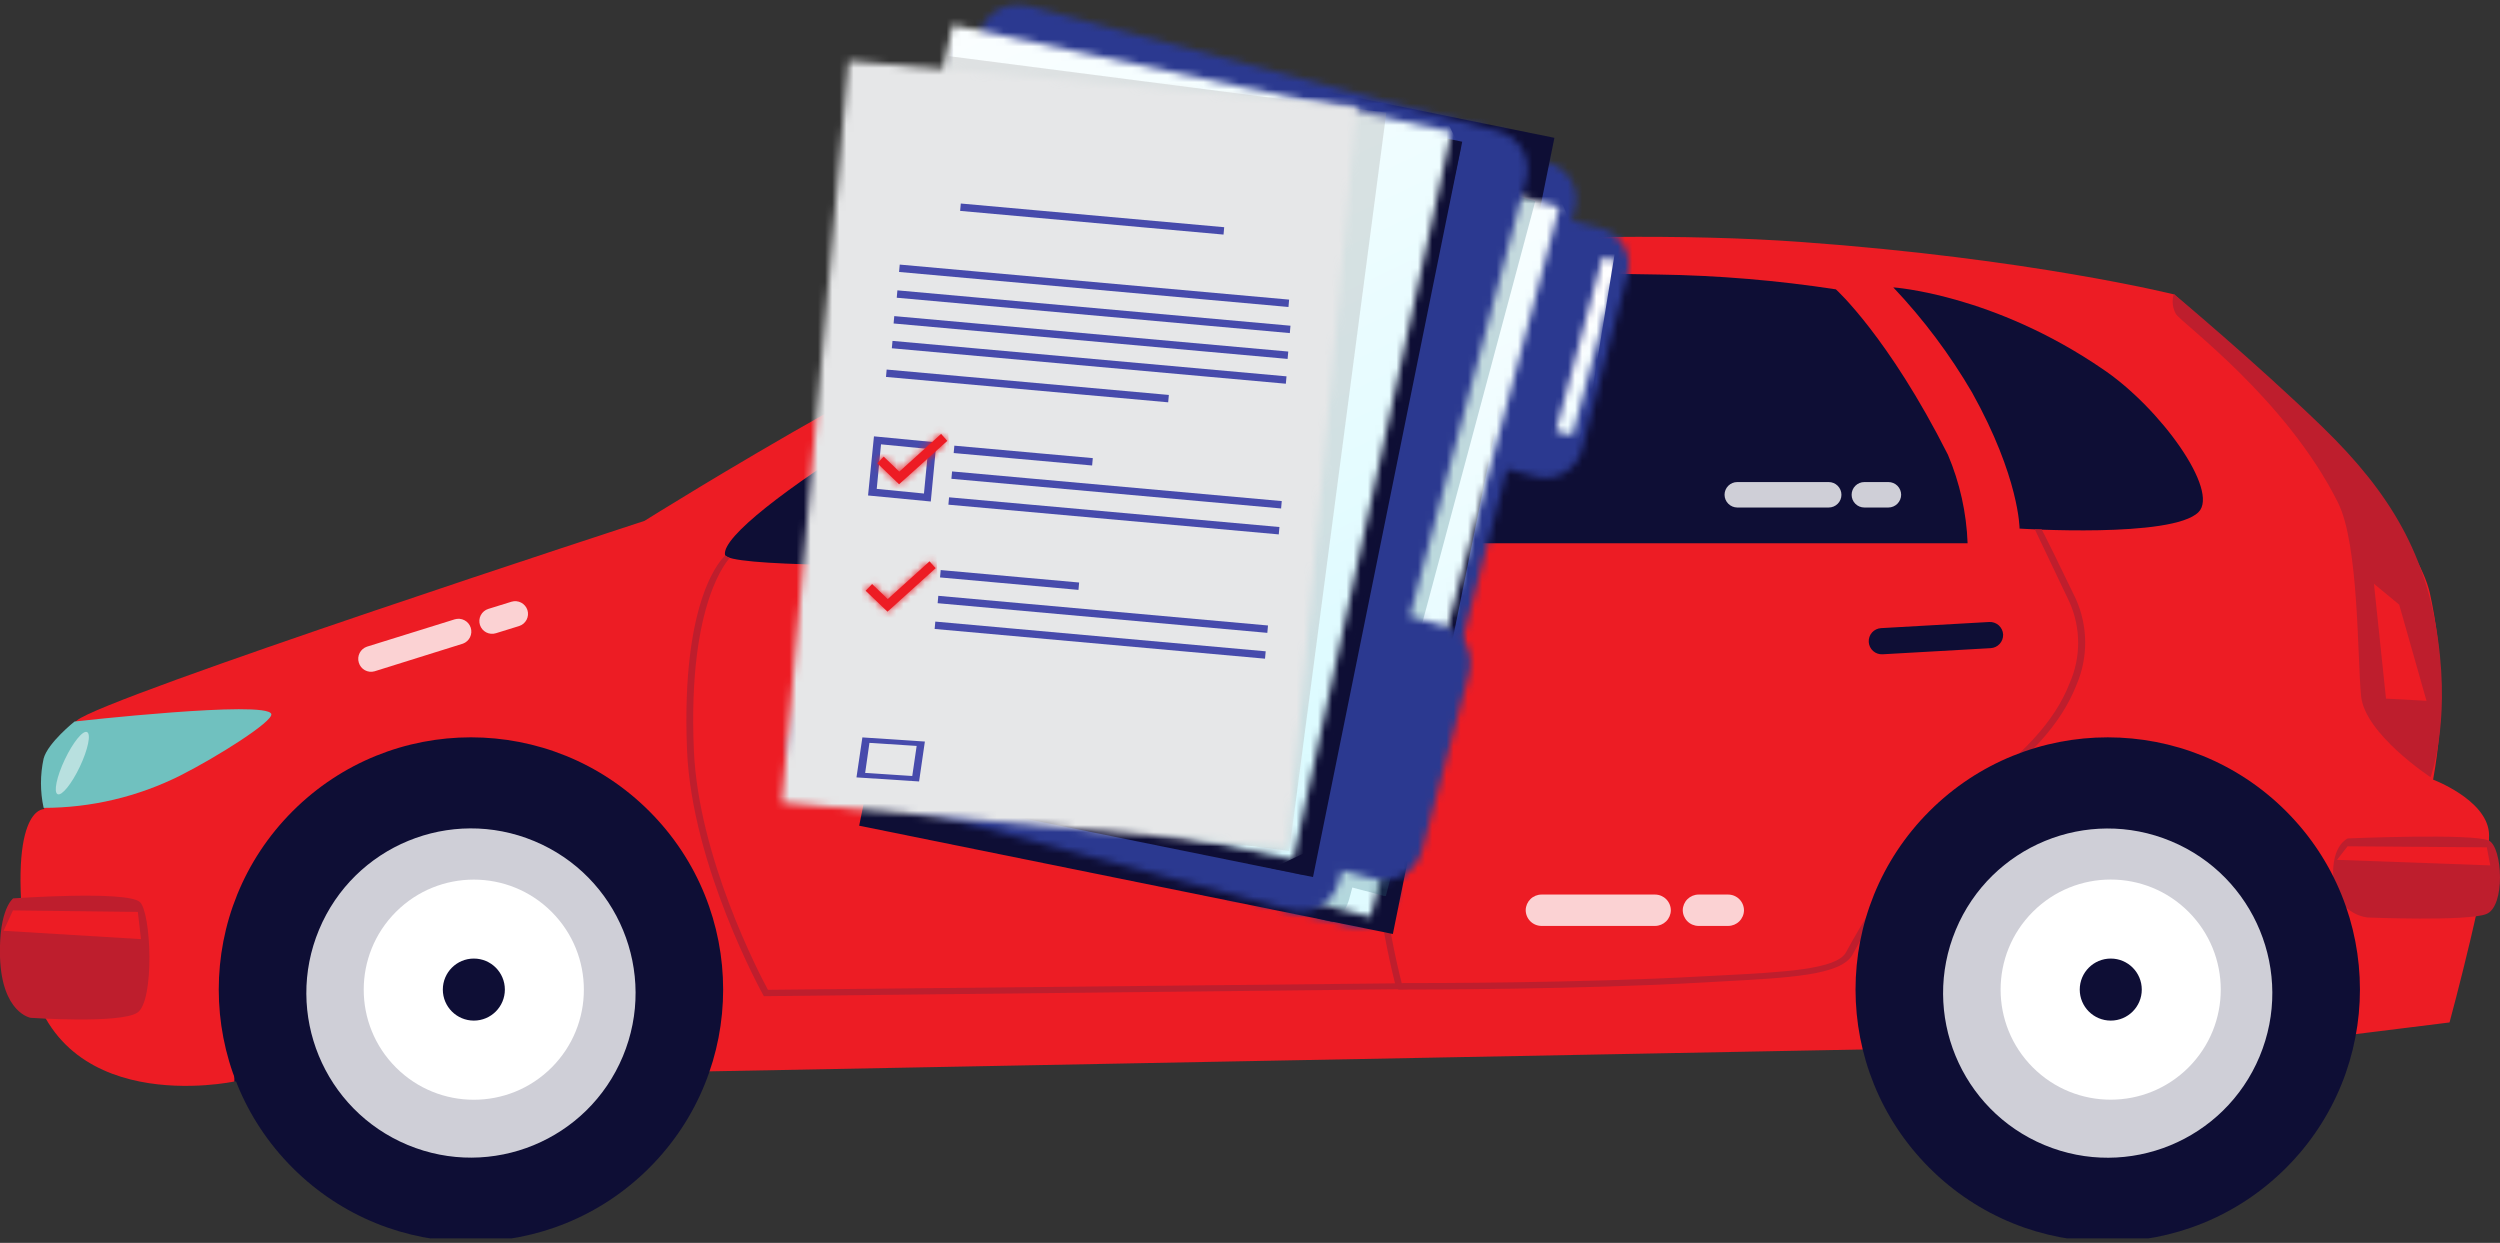 <svg width="350" height="174" viewBox="0 0 350 174" fill="none" xmlns="http://www.w3.org/2000/svg">
<rect x="0" y="0" width="350" height="174" fill="#333333" stroke="none"/>
<g clip-path="url(#clip0_3253_11535)">
<path d="M32.813 151.407L97.142 150.03L178.938 116.488L266.211 146.822L328.223 144.974L337.41 131.201L318.112 99.96H56.13L17.646 125.676L32.813 151.407Z" fill="#0E0E35"/>
<path d="M32.813 151.407C32.813 151.407 7.081 156.933 3.873 134.88C0.665 112.826 6.174 113.28 6.174 113.28C6.174 113.28 7.081 104.092 10.759 100.868C14.438 97.643 90.239 72.917 90.239 72.917C90.239 72.917 137.1 43.507 155.053 39.375C173.007 35.243 219.868 31.565 252 33.866C284.132 36.167 304.371 41.222 304.371 41.222C304.371 41.222 337.037 69.676 340.165 82.963C342.066 91.573 342.225 100.476 340.634 109.148C340.634 109.148 347.975 111.903 348.445 116.488C348.915 121.074 342.935 143.143 342.935 143.143L328.222 144.974C328.222 144.974 329.146 133.032 321.336 124.299C313.526 115.565 293.79 108.678 276.776 120.636C263.521 129.937 266.211 146.822 266.211 146.822L97.222 150.03C97.222 150.03 99.718 135.187 89.412 124.299C81.019 115.581 68.655 110.055 50.232 117.412C31.808 124.768 32.813 151.407 32.813 151.407Z" fill="#ED1C24"/>
<path d="M101.501 77.68C102.1 80.921 191.091 77.907 191.091 77.907C191.091 77.907 192.209 64.555 193.149 58.155C194.089 51.755 197.297 38.16 197.297 38.16C197.297 38.16 168.13 39.083 153.871 44.139C139.352 49.308 100.577 72.625 101.501 77.68Z" fill="#0E0E35"/>
<path d="M204.864 38.63L202.109 76.06H275.464C275.309 71.795 274.375 67.594 272.709 63.664C264.364 47.12 257.024 40.509 257.024 40.509C248.806 39.25 240.512 38.557 232.2 38.435C217.503 38.095 204.864 38.63 204.864 38.63Z" fill="#0E0E35"/>
<path d="M265.061 40.234C269.283 44.695 272.98 49.627 276.079 54.931C282.739 66.873 282.739 74.002 282.739 74.002C282.739 74.002 304.111 75.38 307.79 71.701C310.771 68.704 302.442 57.118 294.454 51.722C279.061 41.157 265.061 40.234 265.061 40.234Z" fill="#0E0E35"/>
<path d="M37.981 99.961C37.381 97.984 10.435 101.014 10.435 101.014C10.435 101.014 6.691 103.995 6.108 106.199C5.612 108.473 5.612 110.828 6.108 113.102C12.758 113.099 19.316 111.546 25.261 108.565C30.446 105.94 38.289 100.981 37.981 99.961Z" fill="#70C1BF"/>
<path d="M106.944 139.465L106.814 139.239C106.717 139.06 96.865 121.285 96.184 105.033C95.293 83.384 101.256 78.021 101.532 77.778L102.147 78.118C102.147 78.215 96.233 83.903 97.141 105.016C97.772 120.037 106.344 136.419 107.511 138.574L195.303 137.667C193.129 128.96 192.04 120.018 192.062 111.044C191.916 87.727 195.303 77.94 195.513 77.016L201.039 39.051C201.062 38.931 201.131 38.824 201.23 38.752C201.329 38.679 201.452 38.648 201.573 38.662C201.691 38.686 201.795 38.752 201.867 38.847C201.939 38.943 201.973 39.062 201.962 39.181L196.469 77.292C196.469 77.389 192.921 87.257 193.066 110.947C192.968 120.037 194.057 129.102 196.307 137.91L196.485 138.493H195.87L106.944 139.465Z" fill="#BE1E2D"/>
<path d="M196.357 138.542H195.903C195.783 138.542 195.667 138.494 195.582 138.409C195.497 138.324 195.449 138.208 195.449 138.088C195.449 137.968 195.497 137.852 195.582 137.767C195.667 137.682 195.783 137.634 195.903 137.634H196.34C199.711 137.634 221.262 137.634 237.903 136.711L240.463 136.581C249.764 136.111 257.104 135.722 258.433 133.34C263.002 124.882 270.148 114.674 275.803 110.898C282.982 106.037 287.681 100.982 289.739 95.667C290.532 93.881 290.942 91.949 290.942 89.996C290.942 88.042 290.532 86.11 289.739 84.324L284.877 74.116H285.833C285.833 74.197 285.428 73.079 290.614 83.838C291.462 85.729 291.909 87.775 291.926 89.847C291.942 91.92 291.529 93.973 290.711 95.877C288.572 101.37 283.776 106.637 276.435 111.53C270.894 115.225 263.861 125.303 259.357 133.648C257.736 136.549 250.59 136.889 240.625 137.424L238.065 137.57C221.31 138.509 199.727 138.542 196.357 138.542Z" fill="#BE1E2D"/>
<path d="M1.847 125.773C1.847 125.773 17.597 124.655 19.557 126.259C21.178 127.62 21.68 140.211 19.217 141.782C16.754 143.354 4.293 142.495 4.293 142.495C4.293 142.495 0.242 141.831 -0.001 133.924C-0.179 127.215 1.847 125.773 1.847 125.773Z" fill="#BE1E2D"/>
<path d="M1.814 127.458L0.502 130.31L19.736 131.477L19.298 127.669L1.814 127.458Z" fill="#ED1C24"/>
<path d="M328.692 117.379C328.692 117.379 346.257 116.634 348.445 117.687C350.357 118.611 350.81 126.94 348.056 127.977C345.301 129.014 331.415 128.447 331.415 128.447C330.062 128.252 328.829 127.566 327.95 126.52C327.072 125.474 326.609 124.141 326.651 122.775C326.424 118.287 328.692 117.379 328.692 117.379Z" fill="#BE1E2D"/>
<path d="M328.66 118.481L327.186 120.377L348.639 121.155L348.153 118.627L328.66 118.481Z" fill="#ED1C24"/>
<path d="M304.338 41.157C304.189 41.619 304.139 42.107 304.189 42.59C304.239 43.072 304.389 43.539 304.629 43.961C305.456 45.257 320.071 55.854 327.314 70.356C330.263 76.206 330.02 92.15 330.555 97.465C331.09 102.78 340.277 108.808 340.277 108.808C340.277 108.808 342.983 101.613 341.347 89.72C339.71 77.826 334.865 69.206 325.143 59.775C315.761 50.701 304.338 41.157 304.338 41.157Z" fill="#BE1E2D"/>
<path d="M332.354 81.731L334.039 97.805L339.71 98.113L335.886 84.648L332.354 81.731Z" fill="#ED1C24"/>
<path d="M188.319 91.842C188.341 92.329 188.173 92.805 187.848 93.168C187.524 93.531 187.071 93.754 186.585 93.787L171.451 94.646C170.965 94.668 170.489 94.499 170.126 94.175C169.762 93.851 169.54 93.398 169.507 92.912C169.48 92.424 169.648 91.946 169.972 91.582C170.297 91.218 170.753 90.997 171.24 90.967L186.375 90.109C186.617 90.093 186.859 90.126 187.088 90.205C187.317 90.284 187.528 90.408 187.709 90.569C187.89 90.731 188.037 90.926 188.142 91.145C188.246 91.363 188.307 91.6 188.319 91.842Z" fill="#0E0E35"/>
<path d="M280.437 88.861C280.447 89.338 280.271 89.799 279.948 90.15C279.625 90.5 279.179 90.712 278.703 90.741L263.569 91.6C263.329 91.615 263.087 91.583 262.859 91.505C262.631 91.427 262.421 91.304 262.24 91.145C262.06 90.985 261.912 90.791 261.807 90.575C261.701 90.358 261.639 90.123 261.625 89.882C261.609 89.64 261.642 89.398 261.721 89.169C261.8 88.94 261.924 88.729 262.085 88.548C262.247 88.367 262.442 88.22 262.661 88.115C262.879 88.01 263.117 87.95 263.359 87.938L278.493 87.079C278.98 87.052 279.458 87.22 279.823 87.545C280.187 87.87 280.408 88.325 280.437 88.813V88.861Z" fill="#0E0E35"/>
<path d="M90.899 163.501C104.688 149.712 104.688 127.356 90.899 113.568C77.111 99.779 54.755 99.779 40.966 113.568C27.178 127.356 27.178 149.712 40.966 163.501C54.755 177.289 77.111 177.289 90.899 163.501Z" fill="#0E0E35"/>
<path opacity="0.8" d="M87.202 147.889C92.099 136.143 86.546 122.651 74.8 117.755C63.054 112.858 49.563 118.411 44.667 130.157C39.77 141.902 45.323 155.394 57.068 160.29C68.814 165.187 82.305 159.634 87.202 147.889Z" fill="white"/>
<path d="M77.228 149.452C83.246 143.434 83.246 133.677 77.228 127.659C71.21 121.641 61.453 121.641 55.435 127.659C49.417 133.677 49.417 143.434 55.435 149.452C61.453 155.47 71.21 155.47 77.228 149.452Z" fill="white"/>
<path d="M66.339 142.884C68.737 142.884 70.681 140.94 70.681 138.542C70.681 136.143 68.737 134.199 66.339 134.199C63.94 134.199 61.996 136.143 61.996 138.542C61.996 140.94 63.94 142.884 66.339 142.884Z" fill="#0E0E35"/>
<path d="M320.05 163.502C333.838 149.714 333.838 127.358 320.05 113.569C306.261 99.781 283.905 99.781 270.117 113.569C256.328 127.358 256.328 149.713 270.117 163.502C283.905 177.291 306.261 177.291 320.05 163.502Z" fill="#0E0E35"/>
<path opacity="0.8" d="M316.347 147.902C321.243 136.156 315.691 122.665 303.945 117.768C292.199 112.872 278.708 118.424 273.811 130.17C268.915 141.916 274.467 155.407 286.213 160.303C297.959 165.2 311.45 159.648 316.347 147.902Z" fill="white"/>
<path d="M306.392 149.442C312.41 143.424 312.41 133.667 306.392 127.65C300.374 121.632 290.617 121.632 284.599 127.65C278.582 133.667 278.582 143.424 284.599 149.442C290.617 155.46 300.374 155.46 306.392 149.442Z" fill="white"/>
<path d="M295.507 142.884C297.905 142.884 299.849 140.94 299.849 138.542C299.849 136.143 297.905 134.199 295.507 134.199C293.108 134.199 291.164 136.143 291.164 138.542C291.164 140.94 293.108 142.884 295.507 142.884Z" fill="#0E0E35"/>
<path opacity="0.8" d="M215.801 125.238H231.713C232.299 125.243 232.86 125.478 233.273 125.894C233.685 126.31 233.917 126.872 233.917 127.458C233.904 128.036 233.667 128.586 233.256 128.991C232.844 129.396 232.291 129.625 231.713 129.629H215.801C215.215 129.625 214.655 129.389 214.242 128.974C213.829 128.558 213.598 127.996 213.598 127.41C213.61 126.832 213.848 126.282 214.259 125.877C214.67 125.471 215.224 125.242 215.801 125.238Z" fill="white"/>
<path opacity="0.8" d="M237.79 125.238H241.954C242.54 125.243 243.1 125.478 243.513 125.894C243.926 126.31 244.158 126.872 244.158 127.458C244.145 128.036 243.908 128.586 243.496 128.991C243.085 129.396 242.532 129.625 241.954 129.629H237.79C237.206 129.625 236.648 129.392 236.236 128.979C235.824 128.567 235.59 128.009 235.586 127.426C235.594 126.845 235.83 126.292 236.242 125.883C236.654 125.474 237.209 125.242 237.79 125.238Z" fill="white"/>
<path opacity="0.8" d="M243.218 67.488H256.019C256.492 67.488 256.945 67.676 257.279 68.01C257.613 68.345 257.801 68.798 257.801 69.271C257.801 69.743 257.613 70.197 257.279 70.531C256.945 70.865 256.492 71.053 256.019 71.053H243.218C242.747 71.049 242.296 70.86 241.962 70.526C241.629 70.193 241.44 69.742 241.436 69.271C241.436 68.798 241.623 68.345 241.958 68.01C242.292 67.676 242.745 67.488 243.218 67.488Z" fill="white"/>
<path opacity="0.8" d="M261.009 67.488H264.379C264.852 67.488 265.305 67.676 265.64 68.01C265.974 68.345 266.162 68.798 266.162 69.271C266.158 69.742 265.968 70.193 265.635 70.526C265.302 70.86 264.851 71.049 264.379 71.053H261.009C260.536 71.053 260.083 70.865 259.749 70.531C259.414 70.197 259.227 69.743 259.227 69.271C259.227 68.798 259.414 68.345 259.749 68.01C260.083 67.676 260.536 67.488 261.009 67.488Z" fill="white"/>
<path opacity="0.8" d="M51.383 90.53L63.665 86.706C64.116 86.569 64.603 86.614 65.022 86.832C65.44 87.05 65.756 87.424 65.901 87.873C66.043 88.314 66.009 88.792 65.807 89.209C65.605 89.625 65.249 89.948 64.815 90.109L52.436 93.982C51.982 94.112 51.496 94.057 51.083 93.829C50.67 93.602 50.364 93.219 50.232 92.766C50.094 92.317 50.137 91.832 50.352 91.414C50.567 90.996 50.937 90.679 51.383 90.53Z" fill="white"/>
<path opacity="0.8" d="M68.363 85.248L71.604 84.243C72.055 84.105 72.542 84.15 72.961 84.368C73.379 84.587 73.695 84.961 73.84 85.409C73.91 85.633 73.936 85.868 73.915 86.101C73.895 86.335 73.828 86.562 73.72 86.769C73.612 86.977 73.463 87.161 73.284 87.312C73.104 87.462 72.897 87.576 72.673 87.646L69.433 88.65C68.983 88.793 68.496 88.752 68.077 88.537C67.658 88.321 67.341 87.948 67.196 87.5C67.124 87.275 67.096 87.039 67.115 86.803C67.135 86.568 67.201 86.339 67.309 86.13C67.418 85.92 67.567 85.734 67.748 85.583C67.928 85.431 68.138 85.317 68.363 85.248Z" fill="white"/>
<path opacity="0.5" d="M11.18 107.337C12.318 104.935 12.769 102.764 12.186 102.488C11.604 102.212 10.209 103.936 9.071 106.337C7.933 108.739 7.482 110.91 8.064 111.186C8.646 111.462 10.041 109.738 11.18 107.337Z" fill="white"/>
<mask id="mask0_3253_11535" style="mask-type:luminance" maskUnits="userSpaceOnUse" x="123" y="6" width="106" height="124">
<path d="M148.573 10.565L123.441 106.945C123.081 108.289 123.263 109.722 123.947 110.934C124.632 112.146 125.765 113.041 127.103 113.426L187.867 129.257L188.985 129.549C190.351 129.875 191.791 129.645 192.989 128.91C194.186 128.175 195.042 126.994 195.369 125.628L204.654 89.979L210.989 65.674L215.137 66.759C216.502 67.081 217.938 66.849 219.131 66.114C220.325 65.379 221.178 64.201 221.505 62.838L227.873 38.435C228.234 37.091 228.052 35.658 227.367 34.446C226.682 33.234 225.549 32.339 224.211 31.954L220.063 30.868L220.485 29.248C220.85 27.905 220.672 26.473 219.99 25.26C219.308 24.047 218.176 23.152 216.839 22.766L214.813 22.248L154.941 6.644H154.681C153.347 6.407 151.973 6.688 150.838 7.428C149.704 8.169 148.894 9.314 148.573 10.63" fill="white"/>
</mask>
<g mask="url(#mask0_3253_11535)">
<path d="M230.278 0.187L115.986 5.816L122.501 138.073L236.793 132.443L230.278 0.187Z" fill="#2B3990"/>
</g>
<mask id="mask1_3253_11535" style="mask-type:luminance" maskUnits="userSpaceOnUse" x="24" y="-75" width="259" height="258">
<path d="M68.154 -74.067L24.842 139.394L239.017 182.851L282.329 -30.609L68.154 -74.067Z" fill="white"/>
</mask>
<g mask="url(#mask1_3253_11535)">
<path d="M142.902 4.136L120.285 115.598L195.001 130.759L217.618 19.296L142.902 4.136Z" fill="#0E0E35"/>
<mask id="mask2_3253_11535" style="mask-type:luminance" maskUnits="userSpaceOnUse" x="120" y="4" width="98" height="127">
<path d="M142.902 4.136L120.285 115.598L195.001 130.759L217.618 19.296L142.902 4.136Z" fill="white"/>
</mask>
<g mask="url(#mask2_3253_11535)">
<path d="M203.308 89.785L194.023 125.433H193.748L189.324 124.25L188.887 125.87C188.54 127.208 187.701 128.366 186.537 129.111L125.757 113.199C124.419 112.814 123.286 111.919 122.602 110.707C121.917 109.495 121.735 108.062 122.095 106.718L147.227 10.241C147.387 9.563 147.679 8.923 148.087 8.358C148.494 7.793 149.009 7.314 149.602 6.948C150.195 6.582 150.855 6.337 151.543 6.226C152.23 6.116 152.933 6.142 153.611 6.303L213.468 21.907C214.222 22.592 214.773 23.472 215.059 24.45C215.345 25.428 215.355 26.466 215.088 27.449L198.819 88.586L203.227 89.752" fill="#0E0E35"/>
</g>
</g>
<mask id="mask3_3253_11535" style="mask-type:luminance" maskUnits="userSpaceOnUse" x="176" y="24" width="43" height="105">
<path d="M176.264 124.25L188.173 127.41L191.852 128.398L192.743 125.06L202.222 89.493L218.328 28.988L214.942 28.097L202.676 24.84L176.264 124.25Z" fill="white"/>
</mask>
<g mask="url(#mask3_3253_11535)">
<path d="M213.292 16.285L141.828 47.954L181.296 137.018L252.76 105.349L213.292 16.285Z" fill="url(#paint0_linear_3253_11535)"/>
</g>
<mask id="mask4_3253_11535" style="mask-type:luminance" maskUnits="userSpaceOnUse" x="24" y="-75" width="259" height="258">
<path d="M68.154 -74.067L24.842 139.394L239.017 182.851L282.329 -30.609L68.154 -74.067Z" fill="white"/>
</mask>
<g mask="url(#mask4_3253_11535)">
<g opacity="0.26">
<mask id="mask5_3253_11535" style="mask-type:luminance" maskUnits="userSpaceOnUse" x="176" y="23" width="40" height="106">
<path d="M196.687 23.616L176.123 124.963L195.386 128.871L215.95 27.525L196.687 23.616Z" fill="white"/>
</mask>
<g mask="url(#mask5_3253_11535)">
<path d="M203.308 89.785L194.023 125.433H193.747L192.743 125.157L189.324 124.25L188.886 125.87C188.734 126.444 188.493 126.991 188.173 127.491L176.264 124.331L202.676 24.921L214.942 28.162L198.738 88.651L202.141 89.558L203.146 89.817" fill="#326F7D"/>
</g>
</g>
</g>
<mask id="mask6_3253_11535" style="mask-type:luminance" maskUnits="userSpaceOnUse" x="110" y="0" width="104" height="128">
<path d="M137.132 4.699L110.882 103.072C110.506 104.488 110.708 105.995 111.444 107.262C112.179 108.529 113.387 109.452 114.803 109.829L180.671 127.394C181.371 127.582 182.102 127.63 182.821 127.536C183.54 127.442 184.233 127.206 184.861 126.844C185.488 126.481 186.038 125.998 186.479 125.422C186.92 124.846 187.242 124.189 187.428 123.488L187.882 121.868L192.289 123.051C193.708 123.427 195.217 123.225 196.487 122.49C197.756 121.755 198.683 120.547 199.063 119.13L205.69 94.241C206.066 92.829 205.865 91.326 205.133 90.062C204.401 88.798 203.196 87.876 201.785 87.5L197.361 86.317L213.678 25.116C214.054 23.7 213.852 22.192 213.117 20.925C212.381 19.658 211.173 18.735 209.757 18.359L143.889 0.794H143.565C142.179 0.497 140.733 0.746 139.525 1.488C138.318 2.231 137.444 3.41 137.083 4.78" fill="white"/>
</mask>
<g mask="url(#mask6_3253_11535)">
<path d="M211.412 -22.477L82.07 11.431L118.925 152.011L248.267 118.103L211.412 -22.477Z" fill="#2B3990"/>
</g>
<mask id="mask7_3253_11535" style="mask-type:luminance" maskUnits="userSpaceOnUse" x="217" y="35" width="10" height="26">
<path d="M224.356 35.987L217.83 60.334L220.141 60.953L226.666 36.607L224.356 35.987Z" fill="white"/>
</mask>
<g mask="url(#mask7_3253_11535)">
<path d="M227.89 24.241L222.268 58.787L214.879 73.97L220.518 39.424L227.89 24.241Z" fill="url(#paint1_linear_3253_11535)"/>
</g>
<mask id="mask8_3253_11535" style="mask-type:luminance" maskUnits="userSpaceOnUse" x="24" y="-75" width="259" height="258">
<path d="M68.154 -74.067L24.842 139.394L239.017 182.851L282.329 -30.609L68.154 -74.067Z" fill="white"/>
</mask>
<g mask="url(#mask8_3253_11535)">
<path d="M133.6 5.409L112.711 108.359L183.822 122.788L204.711 19.838L133.6 5.409Z" fill="#0E0E35"/>
<mask id="mask9_3253_11535" style="mask-type:luminance" maskUnits="userSpaceOnUse" x="112" y="5" width="93" height="118">
<path d="M133.6 5.409L112.711 108.359L183.822 122.788L204.711 19.838L133.6 5.409Z" fill="white"/>
</mask>
<g mask="url(#mask9_3253_11535)">
<path d="M204.558 20.611L182.423 122.5L112.877 107.577L134.736 5.639L204.558 20.611Z" fill="#0E0E35"/>
</g>
</g>
<mask id="mask10_3253_11535" style="mask-type:luminance" maskUnits="userSpaceOnUse" x="111" y="3" width="93" height="118">
<path d="M132.449 7.81L111.514 105.438L167.773 117.493L181.06 120.345L203.194 18.456L193.991 16.479L185.403 14.648L133.372 3.484L132.449 7.81Z" fill="white"/>
</mask>
<g mask="url(#mask10_3253_11535)">
<path d="M183.889 -22.207L75.01 29.812L129.866 144.627L238.745 92.607L183.889 -22.207Z" fill="url(#paint2_linear_3253_11535)"/>
</g>
<mask id="mask11_3253_11535" style="mask-type:luminance" maskUnits="userSpaceOnUse" x="24" y="-75" width="259" height="258">
<path d="M68.154 -74.067L24.842 139.394L239.017 182.851L282.329 -30.609L68.154 -74.067Z" fill="white"/>
</mask>
<g mask="url(#mask11_3253_11535)">
<g opacity="0.33">
<mask id="mask12_3253_11535" style="mask-type:luminance" maskUnits="userSpaceOnUse" x="111" y="3" width="91" height="118">
<path d="M132.259 3.208L111.393 106.048L180.312 120.032L201.179 17.193L132.259 3.208Z" fill="white"/>
</mask>
<g mask="url(#mask12_3253_11535)">
<path d="M180.495 119.129L167.775 117.493L111.516 105.437L132.451 7.81L185.405 14.648L194.09 15.766L193.992 16.479L180.495 119.129Z" fill="#A8A8A8"/>
</g>
</g>
</g>
<mask id="mask13_3253_11535" style="mask-type:luminance" maskUnits="userSpaceOnUse" x="109" y="8" width="81" height="111">
<path d="M118.805 8.507L109.455 112.356L180.298 118.724L189.923 14.907L118.805 8.507Z" fill="white"/>
</mask>
<g mask="url(#mask13_3253_11535)">
<path d="M173.381 -30.077L56.283 38.157L125.717 157.313L242.814 89.078L173.381 -30.077Z" fill="#E6E7E8"/>
</g>
<mask id="mask14_3253_11535" style="mask-type:luminance" maskUnits="userSpaceOnUse" x="24" y="-75" width="259" height="258">
<path d="M68.154 -74.067L24.842 139.394L239.017 182.851L282.329 -30.609L68.154 -74.067Z" fill="white"/>
</mask>
<g mask="url(#mask14_3253_11535)">
<path d="M125.962 37.042L125.869 38.075L180.385 42.979L180.478 41.946L125.962 37.042Z" fill="#474BAC"/>
<path d="M134.511 28.492L134.418 29.525L171.295 32.842L171.387 31.809L134.511 28.492Z" fill="#474BAC"/>
<path d="M125.636 40.65L125.543 41.683L180.575 46.633L180.668 45.6L125.636 40.65Z" fill="#474BAC"/>
<path d="M125.196 44.255L125.104 45.288L180.265 50.25L180.358 49.217L125.196 44.255Z" fill="#474BAC"/>
<path d="M124.95 47.726L124.857 48.759L180.019 53.721L180.112 52.688L124.95 47.726Z" fill="#474BAC"/>
<path d="M124.132 51.738L124.039 52.771L163.546 56.325L163.639 55.292L124.132 51.738Z" fill="#474BAC"/>
<path d="M133.609 62.393L133.516 63.426L152.898 65.17L152.991 64.137L133.609 62.393Z" fill="#474BAC"/>
<path d="M133.29 66L133.197 67.033L179.354 71.185L179.446 70.152L133.29 66Z" fill="#474BAC"/>
<path d="M132.868 69.623L132.775 70.656L179.028 74.817L179.121 73.784L132.868 69.623Z" fill="#474BAC"/>
<path d="M131.696 79.808L131.604 80.841L150.986 82.585L151.079 81.552L131.696 79.808Z" fill="#474BAC"/>
<path d="M131.362 83.415L131.27 84.448L177.426 88.6L177.519 87.567L131.362 83.415Z" fill="#474BAC"/>
<path d="M130.943 87.022L130.85 88.055L177.103 92.216L177.196 91.183L130.943 87.022Z" fill="#474BAC"/>
<path d="M122.354 61.088L121.527 69.368L130.31 70.211L131.104 61.931L122.354 61.088ZM129.354 69.093L122.743 68.445L123.342 62.206L129.953 62.855L129.354 69.093Z" fill="#474BAC"/>
</g>
<path d="M125.903 66.03L123.715 63.923L122.824 64.863L125.871 67.796L132.627 61.72L131.752 60.748L125.903 66.03Z" fill="#ED1C24"/>
<mask id="mask15_3253_11535" style="mask-type:luminance" maskUnits="userSpaceOnUse" x="122" y="60" width="11" height="8">
<path d="M125.903 66.03L123.715 63.923L122.824 64.863L125.871 67.796L132.627 61.72L131.752 60.748L125.903 66.03Z" fill="white"/>
</mask>
<g mask="url(#mask15_3253_11535)">
<path d="M132.644 58.689L121.918 59.294L122.487 69.373L133.213 68.768L132.644 58.689Z" fill="#ED1C24"/>
</g>
<mask id="mask16_3253_11535" style="mask-type:luminance" maskUnits="userSpaceOnUse" x="24" y="-1" width="259" height="175">
<path d="M68.152 -0L24.84 144.052L239.015 173.379L282.327 29.327L68.152 -0Z" fill="white"/>
</mask>
<g mask="url(#mask16_3253_11535)">
<path d="M120.733 103.237L119.906 108.836L128.672 109.404L129.483 103.816L120.733 103.237ZM127.716 108.639L121.122 108.212L121.721 104.002L128.332 104.429L127.716 108.639Z" fill="#474BAC"/>
</g>
<path d="M124.282 83.87L122.095 81.764L121.188 82.704L124.25 85.636L130.991 79.544L130.132 78.588L124.282 83.87Z" fill="#ED1C24"/>
<mask id="mask17_3253_11535" style="mask-type:luminance" maskUnits="userSpaceOnUse" x="121" y="78" width="10" height="8">
<path d="M124.282 83.87L122.095 81.764L121.188 82.704L124.25 85.636L130.991 79.544L130.132 78.588L124.282 83.87Z" fill="white"/>
</mask>
<g mask="url(#mask17_3253_11535)">
<path d="M131.027 76.528L120.301 77.133L120.87 87.212L131.596 86.607L131.027 76.528Z" fill="#ED1C24"/>
</g>
</g>
<defs>
<linearGradient id="paint0_linear_3253_11535" x1="183.401" y1="16.836" x2="247.872" y2="162.323" gradientUnits="userSpaceOnUse">
<stop stop-color="white"/>
<stop offset="1" stop-color="#CFF9FF"/>
</linearGradient>
<linearGradient id="paint1_linear_3253_11535" x1="229.717" y1="30.055" x2="241.043" y2="35.564" gradientUnits="userSpaceOnUse">
<stop stop-color="white"/>
<stop offset="1" stop-color="#CFF9FF"/>
</linearGradient>
<linearGradient id="paint2_linear_3253_11535" x1="144.678" y1="-20.173" x2="221.091" y2="139.762" gradientUnits="userSpaceOnUse">
<stop stop-color="white"/>
<stop offset="1" stop-color="#CFF9FF"/>
</linearGradient>
<clipPath id="clip0_3253_11535">
<rect width="350" height="173.38" fill="white"/>
</clipPath>
</defs>
</svg>
